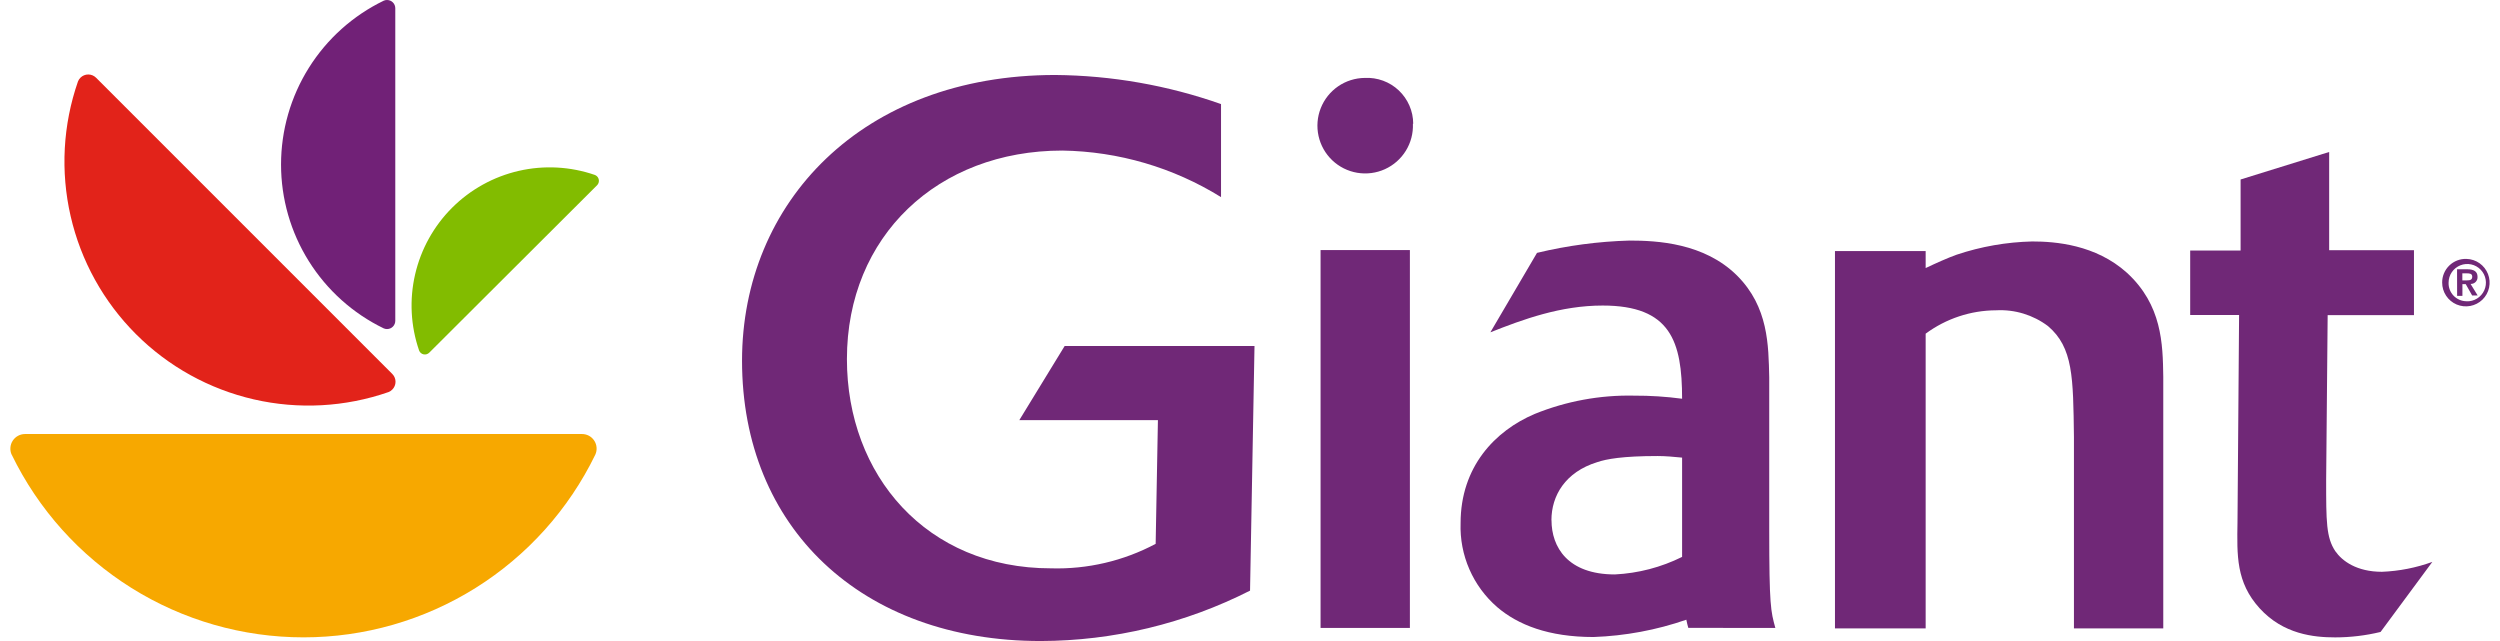 <svg width="156" height="40" viewBox="0 0 156 40" fill="none" xmlns="http://www.w3.org/2000/svg">
<path d="M78.003 36.855C73.954 38.911 69.48 39.988 64.94 40C53.735 40 46.303 32.898 46.303 22.509C46.303 12.644 53.787 4.679 65.845 4.679C69.371 4.709 72.867 5.323 76.192 6.494V12.3C73.215 10.452 69.792 9.448 66.289 9.395C58.522 9.395 52.848 14.733 52.848 22.406C52.848 29.649 57.805 35.464 65.581 35.464C67.854 35.531 70.105 35.004 72.113 33.936L72.254 26.216H63.605L66.435 21.59H78.281L78.003 36.855Z" fill="#702877"/>
<path d="M87.977 39.184H82.403V15.605H87.977V39.184ZM88.165 7.72C88.19 8.313 88.037 8.9 87.725 9.406C87.414 9.911 86.959 10.312 86.418 10.557C85.878 10.802 85.276 10.88 84.691 10.781C84.106 10.683 83.563 10.411 83.133 10.002C82.703 9.593 82.405 9.065 82.277 8.485C82.149 7.905 82.197 7.301 82.415 6.749C82.633 6.197 83.011 5.722 83.5 5.386C83.989 5.05 84.568 4.868 85.161 4.862C85.55 4.842 85.938 4.901 86.303 5.035C86.669 5.169 87.003 5.376 87.285 5.643C87.568 5.911 87.793 6.233 87.948 6.59C88.103 6.947 88.183 7.331 88.184 7.72" fill="#702877"/>
<path d="M96.809 32.464C96.809 30.936 97.668 29.455 99.667 28.838C100.238 28.644 101.242 28.456 103.44 28.456C103.911 28.456 104.444 28.503 104.963 28.555V34.751C103.655 35.4 102.228 35.772 100.771 35.845C97.814 35.845 96.814 34.129 96.814 32.464M110.782 39.184C110.495 38.137 110.4 37.803 110.4 33.054V23.546C110.353 21.542 110.353 19.161 108.401 17.204C106.349 15.157 103.393 15.011 101.676 15.011C99.732 15.066 97.799 15.324 95.909 15.779L92.999 20.736C95.05 19.925 97.38 19.066 100.007 19.066C104.251 19.066 104.963 21.306 104.963 24.881C103.969 24.748 102.967 24.684 101.964 24.688C99.842 24.643 97.734 25.032 95.767 25.829C93.287 26.881 91.141 29.13 91.141 32.643C91.106 33.633 91.294 34.617 91.69 35.525C92.085 36.432 92.679 37.239 93.428 37.887C94.715 38.986 96.621 39.75 99.436 39.75C101.409 39.68 103.361 39.316 105.227 38.67C105.265 38.84 105.298 39.019 105.35 39.179L110.782 39.184Z" fill="#702877"/>
<path d="M148.547 39.434C147.621 39.658 146.671 39.772 145.718 39.773C144.383 39.773 142.478 39.58 141.002 37.958C139.526 36.336 139.587 34.657 139.62 32.572L139.719 19.655H136.668V15.633H139.813V11.2L145.34 9.483V15.614H150.632V19.665H145.246L145.152 29.96C145.152 32.535 145.152 33.539 145.722 34.392C146.152 35.01 147.062 35.68 148.632 35.68C149.706 35.638 150.767 35.429 151.778 35.062L148.547 39.434Z" fill="#702877"/>
<path d="M132.719 17.02C130.767 15.261 128.244 15.067 126.81 15.067C125.206 15.105 123.616 15.383 122.095 15.893C121.538 16.091 120.798 16.425 120.161 16.727V15.666H114.502V39.212H120.161V20.821C121.434 19.88 122.973 19.369 124.556 19.363C125.719 19.3 126.866 19.649 127.796 20.349C129.366 21.688 129.366 23.547 129.414 27.263V39.212H134.988V23.504C134.959 21.453 134.912 19.029 132.719 17.02Z" fill="#702877"/>
<path d="M153.65 17.495H153.942C154.126 17.495 154.268 17.467 154.268 17.264C154.268 17.062 154.079 17.057 153.928 17.057H153.65V17.495ZM153.32 16.802H153.947C154.362 16.802 154.598 16.934 154.598 17.274C154.602 17.332 154.593 17.391 154.573 17.446C154.553 17.501 154.521 17.551 154.48 17.593C154.439 17.635 154.39 17.668 154.335 17.689C154.281 17.71 154.222 17.72 154.164 17.717L154.607 18.439H154.263L153.862 17.731H153.655V18.462H153.324L153.32 16.802ZM153.909 18.802C154.141 18.811 154.371 18.751 154.568 18.629C154.766 18.507 154.922 18.329 155.018 18.117C155.113 17.906 155.144 17.671 155.105 17.442C155.065 17.213 154.959 17.001 154.798 16.833C154.638 16.665 154.431 16.549 154.204 16.5C153.978 16.45 153.741 16.47 153.525 16.556C153.31 16.642 153.125 16.79 152.994 16.982C152.863 17.174 152.793 17.4 152.792 17.632C152.786 17.783 152.81 17.933 152.864 18.074C152.918 18.215 152.999 18.343 153.103 18.452C153.208 18.561 153.333 18.647 153.471 18.706C153.61 18.766 153.759 18.797 153.909 18.797M153.909 16.156C154.201 16.164 154.483 16.257 154.722 16.424C154.96 16.592 155.144 16.826 155.25 17.097C155.357 17.369 155.38 17.665 155.319 17.95C155.257 18.235 155.113 18.495 154.904 18.698C154.695 18.901 154.43 19.038 154.144 19.092C153.857 19.146 153.561 19.113 153.293 19C153.025 18.886 152.796 18.695 152.636 18.452C152.475 18.209 152.39 17.924 152.391 17.632C152.389 17.434 152.428 17.238 152.504 17.056C152.581 16.873 152.693 16.708 152.835 16.57C152.977 16.432 153.145 16.325 153.33 16.253C153.514 16.182 153.711 16.149 153.909 16.156Z" fill="#702877"/>
<path d="M0.724 28.366C0.662 28.226 0.637 28.074 0.65 27.922C0.662 27.77 0.712 27.624 0.796 27.497C0.879 27.37 0.993 27.265 1.127 27.193C1.261 27.12 1.411 27.083 1.563 27.083H36.31C36.462 27.081 36.613 27.119 36.748 27.19C36.882 27.262 36.997 27.367 37.08 27.495C37.164 27.622 37.214 27.769 37.226 27.922C37.238 28.074 37.212 28.227 37.149 28.366C35.49 31.785 32.903 34.667 29.682 36.684C26.462 38.701 22.739 39.771 18.939 39.771C15.139 39.771 11.416 38.701 8.195 36.684C4.975 34.667 2.387 31.785 0.728 28.366" fill="#F7A800"/>
<path d="M4.865 5.084C4.899 4.995 4.952 4.915 5.02 4.848C5.149 4.72 5.324 4.647 5.506 4.647C5.688 4.647 5.863 4.72 5.992 4.848L24.478 23.334C24.542 23.398 24.593 23.474 24.628 23.558C24.663 23.642 24.681 23.732 24.681 23.822C24.681 23.913 24.663 24.003 24.628 24.087C24.593 24.17 24.542 24.246 24.478 24.31C24.411 24.378 24.331 24.431 24.242 24.466C21.54 25.404 18.628 25.562 15.841 24.922C13.053 24.281 10.502 22.869 8.48 20.846C6.458 18.824 5.046 16.273 4.407 13.485C3.767 10.697 3.926 7.786 4.865 5.084Z" fill="#E2231A"/>
<path d="M23.945 0.043C24.01 0.013 24.081 -0.002 24.152 0C24.289 0 24.419 0.054 24.516 0.151C24.612 0.247 24.666 0.378 24.666 0.514V20.019C24.666 20.155 24.612 20.286 24.516 20.382C24.419 20.479 24.289 20.533 24.152 20.533C24.081 20.534 24.01 20.519 23.945 20.491C22.024 19.56 20.405 18.108 19.271 16.299C18.138 14.491 17.537 12.4 17.537 10.267C17.537 8.133 18.138 6.042 19.271 4.234C20.405 2.425 22.024 0.973 23.945 0.043Z" fill="#712177"/>
<path d="M37.121 10.917C37.172 10.937 37.219 10.967 37.258 11.007C37.331 11.08 37.371 11.179 37.371 11.283C37.371 11.386 37.331 11.485 37.258 11.559L26.788 22.004C26.743 22.05 26.687 22.084 26.625 22.103C26.563 22.122 26.497 22.125 26.434 22.112C26.371 22.099 26.312 22.07 26.262 22.028C26.213 21.986 26.175 21.933 26.152 21.872C25.625 20.344 25.539 18.698 25.903 17.123C26.267 15.548 27.067 14.107 28.21 12.964C29.354 11.822 30.796 11.024 32.372 10.662C33.948 10.3 35.593 10.389 37.121 10.917Z" fill="#82BC00"/>
</svg>
